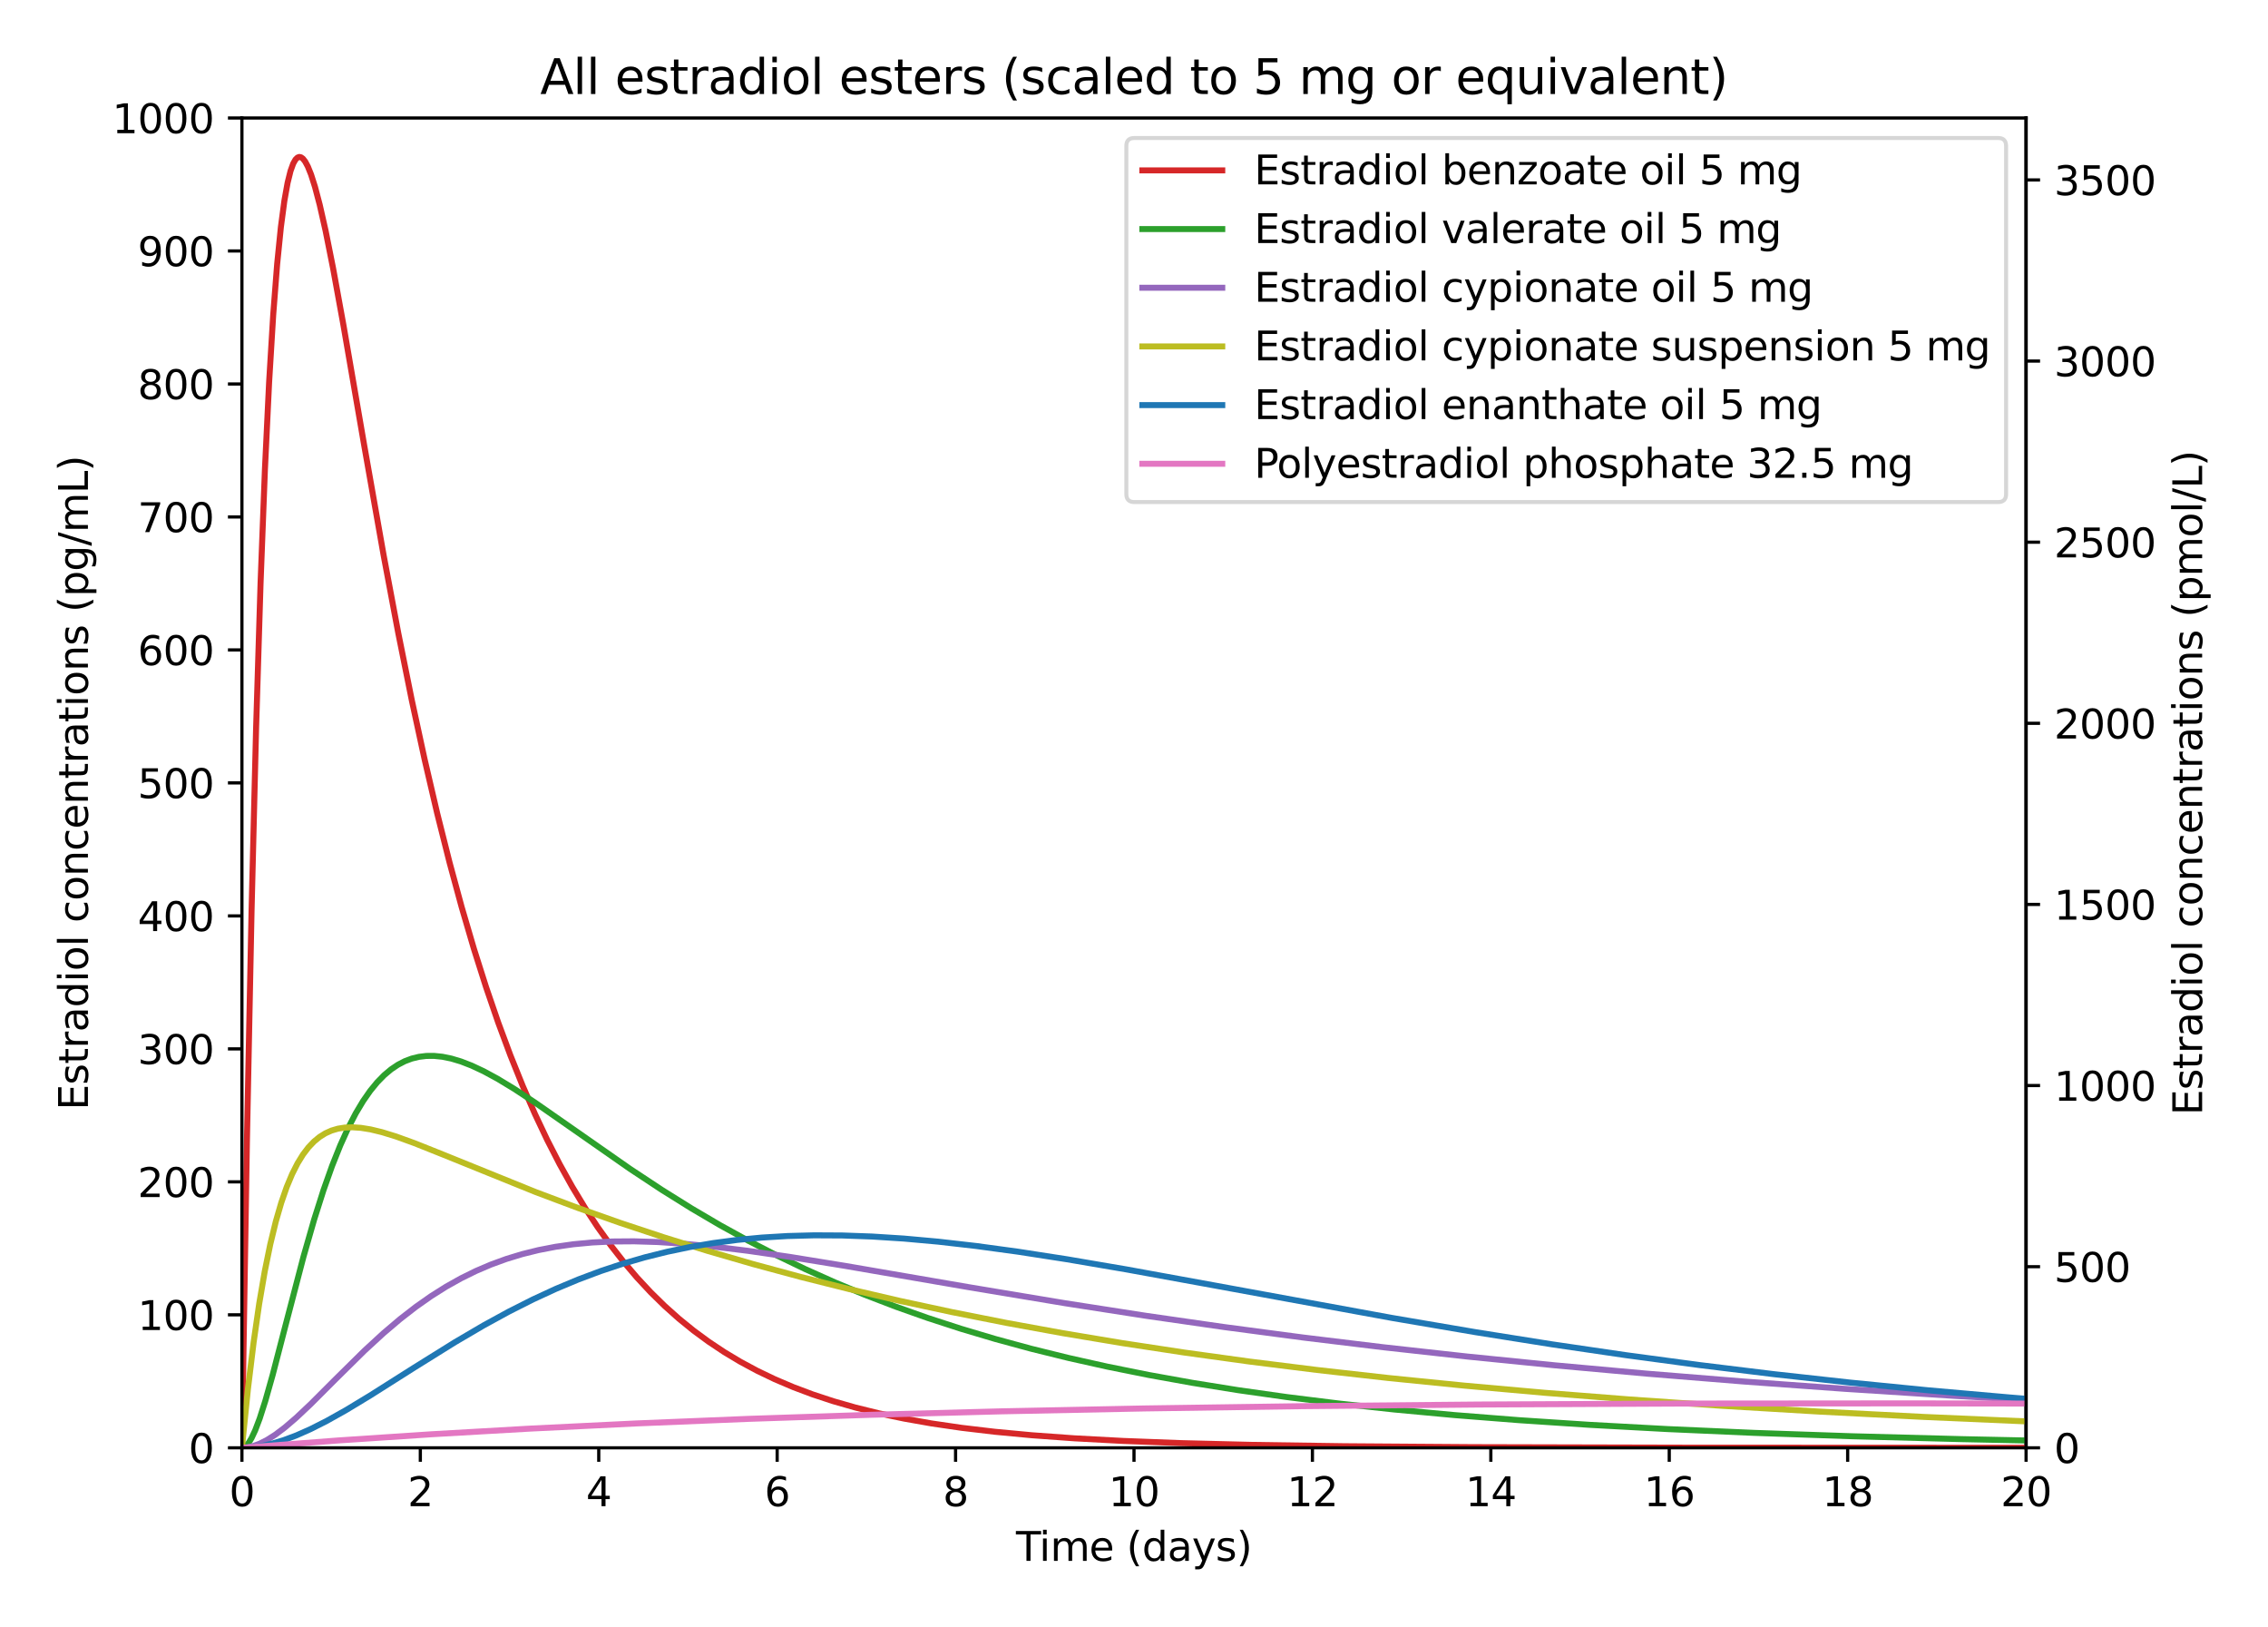 <?xml version="1.0" encoding="utf-8" standalone="no"?>
<!DOCTYPE svg PUBLIC "-//W3C//DTD SVG 1.1//EN"
  "http://www.w3.org/Graphics/SVG/1.1/DTD/svg11.dtd">
<svg height="406.914pt" version="1.1" viewBox="0 0 567.456 406.914" width="567.456pt" xmlns="http://www.w3.org/2000/svg" xmlns:xlink="http://www.w3.org/1999/xlink">
 <defs>
  <style type="text/css">*{stroke-linecap:butt;stroke-linejoin:round;}</style>
 </defs>
 <g id="figure_1">
  <g id="patch_1">
   <path d="M 0 406.914 
L 567.456 406.914 
L 567.456 0 
L 0 0 
z
" style="fill:#ffffff;"/>
  </g>
  <g id="axes_1">
   <g id="patch_2">
    <path d="M 60.528 362.158 
L 506.928 362.158 
L 506.928 29.518 
L 60.528 29.518 
z
" style="fill:#ffffff;"/>
   </g>
   <g id="axes_2">
    <g id="patch_3">
     <path d="M 506.928 362.158 
L 506.928 362.158 
L 506.928 29.518 
L 506.928 29.518 
z
" style="fill:#ffffff;"/>
    </g>
    <g id="matplotlib.axis_1"/>
    <g id="matplotlib.axis_2">
     <g id="ytick_1">
      <g id="line2d_1">
       <defs>
        <path d="M 0 0 
L 3.5 0 
" id="m9d51d75a07" style="stroke:#000000;stroke-width:0.8;"/>
       </defs>
       <g>
        <use style="stroke:#000000;stroke-width:0.8;" x="506.928" xlink:href="#m9d51d75a07" y="362.158"/>
       </g>
      </g>
      <g id="text_1">
       <!-- 0 -->
       <g transform="translate(513.928 365.957)scale(0.1 -0.1)">
        <defs>
         <path d="M 2034 4250 
Q 1547 4250 1301 3770 
Q 1056 3291 1056 2328 
Q 1056 1369 1301 889 
Q 1547 409 2034 409 
Q 2525 409 2770 889 
Q 3016 1369 3016 2328 
Q 3016 3291 2770 3770 
Q 2525 4250 2034 4250 
z
M 2034 4750 
Q 2819 4750 3233 4129 
Q 3647 3509 3647 2328 
Q 3647 1150 3233 529 
Q 2819 -91 2034 -91 
Q 1250 -91 836 529 
Q 422 1150 422 2328 
Q 422 3509 836 4129 
Q 1250 4750 2034 4750 
z
" id="DejaVuSans-30" transform="scale(0.016)"/>
        </defs>
        <use xlink:href="#DejaVuSans-30"/>
       </g>
      </g>
     </g>
     <g id="ytick_2">
      <g id="line2d_2">
       <g>
        <use style="stroke:#000000;stroke-width:0.8;" x="506.928" xlink:href="#m9d51d75a07" y="316.852"/>
       </g>
      </g>
      <g id="text_2">
       <!-- 500 -->
       <g transform="translate(513.928 320.651)scale(0.1 -0.1)">
        <defs>
         <path d="M 691 4666 
L 3169 4666 
L 3169 4134 
L 1269 4134 
L 1269 2991 
Q 1406 3038 1543 3061 
Q 1681 3084 1819 3084 
Q 2600 3084 3056 2656 
Q 3513 2228 3513 1497 
Q 3513 744 3044 326 
Q 2575 -91 1722 -91 
Q 1428 -91 1123 -41 
Q 819 9 494 109 
L 494 744 
Q 775 591 1075 516 
Q 1375 441 1709 441 
Q 2250 441 2565 725 
Q 2881 1009 2881 1497 
Q 2881 1984 2565 2268 
Q 2250 2553 1709 2553 
Q 1456 2553 1204 2497 
Q 953 2441 691 2322 
L 691 4666 
z
" id="DejaVuSans-35" transform="scale(0.016)"/>
        </defs>
        <use xlink:href="#DejaVuSans-35"/>
        <use x="63.623" xlink:href="#DejaVuSans-30"/>
        <use x="127.246" xlink:href="#DejaVuSans-30"/>
       </g>
      </g>
     </g>
     <g id="ytick_3">
      <g id="line2d_3">
       <g>
        <use style="stroke:#000000;stroke-width:0.8;" x="506.928" xlink:href="#m9d51d75a07" y="271.545"/>
       </g>
      </g>
      <g id="text_3">
       <!-- 1000 -->
       <g transform="translate(513.928 275.344)scale(0.1 -0.1)">
        <defs>
         <path d="M 794 531 
L 1825 531 
L 1825 4091 
L 703 3866 
L 703 4441 
L 1819 4666 
L 2450 4666 
L 2450 531 
L 3481 531 
L 3481 0 
L 794 0 
L 794 531 
z
" id="DejaVuSans-31" transform="scale(0.016)"/>
        </defs>
        <use xlink:href="#DejaVuSans-31"/>
        <use x="63.623" xlink:href="#DejaVuSans-30"/>
        <use x="127.246" xlink:href="#DejaVuSans-30"/>
        <use x="190.869" xlink:href="#DejaVuSans-30"/>
       </g>
      </g>
     </g>
     <g id="ytick_4">
      <g id="line2d_4">
       <g>
        <use style="stroke:#000000;stroke-width:0.8;" x="506.928" xlink:href="#m9d51d75a07" y="226.239"/>
       </g>
      </g>
      <g id="text_4">
       <!-- 1500 -->
       <g transform="translate(513.928 230.038)scale(0.1 -0.1)">
        <use xlink:href="#DejaVuSans-31"/>
        <use x="63.623" xlink:href="#DejaVuSans-35"/>
        <use x="127.246" xlink:href="#DejaVuSans-30"/>
        <use x="190.869" xlink:href="#DejaVuSans-30"/>
       </g>
      </g>
     </g>
     <g id="ytick_5">
      <g id="line2d_5">
       <g>
        <use style="stroke:#000000;stroke-width:0.8;" x="506.928" xlink:href="#m9d51d75a07" y="180.932"/>
       </g>
      </g>
      <g id="text_5">
       <!-- 2000 -->
       <g transform="translate(513.928 184.732)scale(0.1 -0.1)">
        <defs>
         <path d="M 1228 531 
L 3431 531 
L 3431 0 
L 469 0 
L 469 531 
Q 828 903 1448 1529 
Q 2069 2156 2228 2338 
Q 2531 2678 2651 2914 
Q 2772 3150 2772 3378 
Q 2772 3750 2511 3984 
Q 2250 4219 1831 4219 
Q 1534 4219 1204 4116 
Q 875 4013 500 3803 
L 500 4441 
Q 881 4594 1212 4672 
Q 1544 4750 1819 4750 
Q 2544 4750 2975 4387 
Q 3406 4025 3406 3419 
Q 3406 3131 3298 2873 
Q 3191 2616 2906 2266 
Q 2828 2175 2409 1742 
Q 1991 1309 1228 531 
z
" id="DejaVuSans-32" transform="scale(0.016)"/>
        </defs>
        <use xlink:href="#DejaVuSans-32"/>
        <use x="63.623" xlink:href="#DejaVuSans-30"/>
        <use x="127.246" xlink:href="#DejaVuSans-30"/>
        <use x="190.869" xlink:href="#DejaVuSans-30"/>
       </g>
      </g>
     </g>
     <g id="ytick_6">
      <g id="line2d_6">
       <g>
        <use style="stroke:#000000;stroke-width:0.8;" x="506.928" xlink:href="#m9d51d75a07" y="135.626"/>
       </g>
      </g>
      <g id="text_6">
       <!-- 2500 -->
       <g transform="translate(513.928 139.425)scale(0.1 -0.1)">
        <use xlink:href="#DejaVuSans-32"/>
        <use x="63.623" xlink:href="#DejaVuSans-35"/>
        <use x="127.246" xlink:href="#DejaVuSans-30"/>
        <use x="190.869" xlink:href="#DejaVuSans-30"/>
       </g>
      </g>
     </g>
     <g id="ytick_7">
      <g id="line2d_7">
       <g>
        <use style="stroke:#000000;stroke-width:0.8;" x="506.928" xlink:href="#m9d51d75a07" y="90.319"/>
       </g>
      </g>
      <g id="text_7">
       <!-- 3000 -->
       <g transform="translate(513.928 94.119)scale(0.1 -0.1)">
        <defs>
         <path d="M 2597 2516 
Q 3050 2419 3304 2112 
Q 3559 1806 3559 1356 
Q 3559 666 3084 287 
Q 2609 -91 1734 -91 
Q 1441 -91 1130 -33 
Q 819 25 488 141 
L 488 750 
Q 750 597 1062 519 
Q 1375 441 1716 441 
Q 2309 441 2620 675 
Q 2931 909 2931 1356 
Q 2931 1769 2642 2001 
Q 2353 2234 1838 2234 
L 1294 2234 
L 1294 2753 
L 1863 2753 
Q 2328 2753 2575 2939 
Q 2822 3125 2822 3475 
Q 2822 3834 2567 4026 
Q 2313 4219 1838 4219 
Q 1578 4219 1281 4162 
Q 984 4106 628 3988 
L 628 4550 
Q 988 4650 1302 4700 
Q 1616 4750 1894 4750 
Q 2613 4750 3031 4423 
Q 3450 4097 3450 3541 
Q 3450 3153 3228 2886 
Q 3006 2619 2597 2516 
z
" id="DejaVuSans-33" transform="scale(0.016)"/>
        </defs>
        <use xlink:href="#DejaVuSans-33"/>
        <use x="63.623" xlink:href="#DejaVuSans-30"/>
        <use x="127.246" xlink:href="#DejaVuSans-30"/>
        <use x="190.869" xlink:href="#DejaVuSans-30"/>
       </g>
      </g>
     </g>
     <g id="ytick_8">
      <g id="line2d_8">
       <g>
        <use style="stroke:#000000;stroke-width:0.8;" x="506.928" xlink:href="#m9d51d75a07" y="45.013"/>
       </g>
      </g>
      <g id="text_8">
       <!-- 3500 -->
       <g transform="translate(513.928 48.812)scale(0.1 -0.1)">
        <use xlink:href="#DejaVuSans-33"/>
        <use x="63.623" xlink:href="#DejaVuSans-35"/>
        <use x="127.246" xlink:href="#DejaVuSans-30"/>
        <use x="190.869" xlink:href="#DejaVuSans-30"/>
       </g>
      </g>
     </g>
     <g id="text_9">
      <!-- Estradiol concentrations (pmol/L) -->
      <g transform="translate(550.977 278.97)rotate(-90)scale(0.1 -0.1)">
       <defs>
        <path d="M 628 4666 
L 3578 4666 
L 3578 4134 
L 1259 4134 
L 1259 2753 
L 3481 2753 
L 3481 2222 
L 1259 2222 
L 1259 531 
L 3634 531 
L 3634 0 
L 628 0 
L 628 4666 
z
" id="DejaVuSans-45" transform="scale(0.016)"/>
        <path d="M 2834 3397 
L 2834 2853 
Q 2591 2978 2328 3040 
Q 2066 3103 1784 3103 
Q 1356 3103 1142 2972 
Q 928 2841 928 2578 
Q 928 2378 1081 2264 
Q 1234 2150 1697 2047 
L 1894 2003 
Q 2506 1872 2764 1633 
Q 3022 1394 3022 966 
Q 3022 478 2636 193 
Q 2250 -91 1575 -91 
Q 1294 -91 989 -36 
Q 684 19 347 128 
L 347 722 
Q 666 556 975 473 
Q 1284 391 1588 391 
Q 1994 391 2212 530 
Q 2431 669 2431 922 
Q 2431 1156 2273 1281 
Q 2116 1406 1581 1522 
L 1381 1569 
Q 847 1681 609 1914 
Q 372 2147 372 2553 
Q 372 3047 722 3315 
Q 1072 3584 1716 3584 
Q 2034 3584 2315 3537 
Q 2597 3491 2834 3397 
z
" id="DejaVuSans-73" transform="scale(0.016)"/>
        <path d="M 1172 4494 
L 1172 3500 
L 2356 3500 
L 2356 3053 
L 1172 3053 
L 1172 1153 
Q 1172 725 1289 603 
Q 1406 481 1766 481 
L 2356 481 
L 2356 0 
L 1766 0 
Q 1100 0 847 248 
Q 594 497 594 1153 
L 594 3053 
L 172 3053 
L 172 3500 
L 594 3500 
L 594 4494 
L 1172 4494 
z
" id="DejaVuSans-74" transform="scale(0.016)"/>
        <path d="M 2631 2963 
Q 2534 3019 2420 3045 
Q 2306 3072 2169 3072 
Q 1681 3072 1420 2755 
Q 1159 2438 1159 1844 
L 1159 0 
L 581 0 
L 581 3500 
L 1159 3500 
L 1159 2956 
Q 1341 3275 1631 3429 
Q 1922 3584 2338 3584 
Q 2397 3584 2469 3576 
Q 2541 3569 2628 3553 
L 2631 2963 
z
" id="DejaVuSans-72" transform="scale(0.016)"/>
        <path d="M 2194 1759 
Q 1497 1759 1228 1600 
Q 959 1441 959 1056 
Q 959 750 1161 570 
Q 1363 391 1709 391 
Q 2188 391 2477 730 
Q 2766 1069 2766 1631 
L 2766 1759 
L 2194 1759 
z
M 3341 1997 
L 3341 0 
L 2766 0 
L 2766 531 
Q 2569 213 2275 61 
Q 1981 -91 1556 -91 
Q 1019 -91 701 211 
Q 384 513 384 1019 
Q 384 1609 779 1909 
Q 1175 2209 1959 2209 
L 2766 2209 
L 2766 2266 
Q 2766 2663 2505 2880 
Q 2244 3097 1772 3097 
Q 1472 3097 1187 3025 
Q 903 2953 641 2809 
L 641 3341 
Q 956 3463 1253 3523 
Q 1550 3584 1831 3584 
Q 2591 3584 2966 3190 
Q 3341 2797 3341 1997 
z
" id="DejaVuSans-61" transform="scale(0.016)"/>
        <path d="M 2906 2969 
L 2906 4863 
L 3481 4863 
L 3481 0 
L 2906 0 
L 2906 525 
Q 2725 213 2448 61 
Q 2172 -91 1784 -91 
Q 1150 -91 751 415 
Q 353 922 353 1747 
Q 353 2572 751 3078 
Q 1150 3584 1784 3584 
Q 2172 3584 2448 3432 
Q 2725 3281 2906 2969 
z
M 947 1747 
Q 947 1113 1208 752 
Q 1469 391 1925 391 
Q 2381 391 2643 752 
Q 2906 1113 2906 1747 
Q 2906 2381 2643 2742 
Q 2381 3103 1925 3103 
Q 1469 3103 1208 2742 
Q 947 2381 947 1747 
z
" id="DejaVuSans-64" transform="scale(0.016)"/>
        <path d="M 603 3500 
L 1178 3500 
L 1178 0 
L 603 0 
L 603 3500 
z
M 603 4863 
L 1178 4863 
L 1178 4134 
L 603 4134 
L 603 4863 
z
" id="DejaVuSans-69" transform="scale(0.016)"/>
        <path d="M 1959 3097 
Q 1497 3097 1228 2736 
Q 959 2375 959 1747 
Q 959 1119 1226 758 
Q 1494 397 1959 397 
Q 2419 397 2687 759 
Q 2956 1122 2956 1747 
Q 2956 2369 2687 2733 
Q 2419 3097 1959 3097 
z
M 1959 3584 
Q 2709 3584 3137 3096 
Q 3566 2609 3566 1747 
Q 3566 888 3137 398 
Q 2709 -91 1959 -91 
Q 1206 -91 779 398 
Q 353 888 353 1747 
Q 353 2609 779 3096 
Q 1206 3584 1959 3584 
z
" id="DejaVuSans-6f" transform="scale(0.016)"/>
        <path d="M 603 4863 
L 1178 4863 
L 1178 0 
L 603 0 
L 603 4863 
z
" id="DejaVuSans-6c" transform="scale(0.016)"/>
        <path id="DejaVuSans-20" transform="scale(0.016)"/>
        <path d="M 3122 3366 
L 3122 2828 
Q 2878 2963 2633 3030 
Q 2388 3097 2138 3097 
Q 1578 3097 1268 2742 
Q 959 2388 959 1747 
Q 959 1106 1268 751 
Q 1578 397 2138 397 
Q 2388 397 2633 464 
Q 2878 531 3122 666 
L 3122 134 
Q 2881 22 2623 -34 
Q 2366 -91 2075 -91 
Q 1284 -91 818 406 
Q 353 903 353 1747 
Q 353 2603 823 3093 
Q 1294 3584 2113 3584 
Q 2378 3584 2631 3529 
Q 2884 3475 3122 3366 
z
" id="DejaVuSans-63" transform="scale(0.016)"/>
        <path d="M 3513 2113 
L 3513 0 
L 2938 0 
L 2938 2094 
Q 2938 2591 2744 2837 
Q 2550 3084 2163 3084 
Q 1697 3084 1428 2787 
Q 1159 2491 1159 1978 
L 1159 0 
L 581 0 
L 581 3500 
L 1159 3500 
L 1159 2956 
Q 1366 3272 1645 3428 
Q 1925 3584 2291 3584 
Q 2894 3584 3203 3211 
Q 3513 2838 3513 2113 
z
" id="DejaVuSans-6e" transform="scale(0.016)"/>
        <path d="M 3597 1894 
L 3597 1613 
L 953 1613 
Q 991 1019 1311 708 
Q 1631 397 2203 397 
Q 2534 397 2845 478 
Q 3156 559 3463 722 
L 3463 178 
Q 3153 47 2828 -22 
Q 2503 -91 2169 -91 
Q 1331 -91 842 396 
Q 353 884 353 1716 
Q 353 2575 817 3079 
Q 1281 3584 2069 3584 
Q 2775 3584 3186 3129 
Q 3597 2675 3597 1894 
z
M 3022 2063 
Q 3016 2534 2758 2815 
Q 2500 3097 2075 3097 
Q 1594 3097 1305 2825 
Q 1016 2553 972 2059 
L 3022 2063 
z
" id="DejaVuSans-65" transform="scale(0.016)"/>
        <path d="M 1984 4856 
Q 1566 4138 1362 3434 
Q 1159 2731 1159 2009 
Q 1159 1288 1364 580 
Q 1569 -128 1984 -844 
L 1484 -844 
Q 1016 -109 783 600 
Q 550 1309 550 2009 
Q 550 2706 781 3412 
Q 1013 4119 1484 4856 
L 1984 4856 
z
" id="DejaVuSans-28" transform="scale(0.016)"/>
        <path d="M 1159 525 
L 1159 -1331 
L 581 -1331 
L 581 3500 
L 1159 3500 
L 1159 2969 
Q 1341 3281 1617 3432 
Q 1894 3584 2278 3584 
Q 2916 3584 3314 3078 
Q 3713 2572 3713 1747 
Q 3713 922 3314 415 
Q 2916 -91 2278 -91 
Q 1894 -91 1617 61 
Q 1341 213 1159 525 
z
M 3116 1747 
Q 3116 2381 2855 2742 
Q 2594 3103 2138 3103 
Q 1681 3103 1420 2742 
Q 1159 2381 1159 1747 
Q 1159 1113 1420 752 
Q 1681 391 2138 391 
Q 2594 391 2855 752 
Q 3116 1113 3116 1747 
z
" id="DejaVuSans-70" transform="scale(0.016)"/>
        <path d="M 3328 2828 
Q 3544 3216 3844 3400 
Q 4144 3584 4550 3584 
Q 5097 3584 5394 3201 
Q 5691 2819 5691 2113 
L 5691 0 
L 5113 0 
L 5113 2094 
Q 5113 2597 4934 2840 
Q 4756 3084 4391 3084 
Q 3944 3084 3684 2787 
Q 3425 2491 3425 1978 
L 3425 0 
L 2847 0 
L 2847 2094 
Q 2847 2600 2669 2842 
Q 2491 3084 2119 3084 
Q 1678 3084 1418 2786 
Q 1159 2488 1159 1978 
L 1159 0 
L 581 0 
L 581 3500 
L 1159 3500 
L 1159 2956 
Q 1356 3278 1631 3431 
Q 1906 3584 2284 3584 
Q 2666 3584 2933 3390 
Q 3200 3197 3328 2828 
z
" id="DejaVuSans-6d" transform="scale(0.016)"/>
        <path d="M 1625 4666 
L 2156 4666 
L 531 -594 
L 0 -594 
L 1625 4666 
z
" id="DejaVuSans-2f" transform="scale(0.016)"/>
        <path d="M 628 4666 
L 1259 4666 
L 1259 531 
L 3531 531 
L 3531 0 
L 628 0 
L 628 4666 
z
" id="DejaVuSans-4c" transform="scale(0.016)"/>
        <path d="M 513 4856 
L 1013 4856 
Q 1481 4119 1714 3412 
Q 1947 2706 1947 2009 
Q 1947 1309 1714 600 
Q 1481 -109 1013 -844 
L 513 -844 
Q 928 -128 1133 580 
Q 1338 1288 1338 2009 
Q 1338 2731 1133 3434 
Q 928 4138 513 4856 
z
" id="DejaVuSans-29" transform="scale(0.016)"/>
       </defs>
       <use xlink:href="#DejaVuSans-45"/>
       <use x="63.184" xlink:href="#DejaVuSans-73"/>
       <use x="115.283" xlink:href="#DejaVuSans-74"/>
       <use x="154.492" xlink:href="#DejaVuSans-72"/>
       <use x="195.605" xlink:href="#DejaVuSans-61"/>
       <use x="256.885" xlink:href="#DejaVuSans-64"/>
       <use x="320.361" xlink:href="#DejaVuSans-69"/>
       <use x="348.145" xlink:href="#DejaVuSans-6f"/>
       <use x="409.326" xlink:href="#DejaVuSans-6c"/>
       <use x="437.109" xlink:href="#DejaVuSans-20"/>
       <use x="468.896" xlink:href="#DejaVuSans-63"/>
       <use x="523.877" xlink:href="#DejaVuSans-6f"/>
       <use x="585.059" xlink:href="#DejaVuSans-6e"/>
       <use x="648.438" xlink:href="#DejaVuSans-63"/>
       <use x="703.418" xlink:href="#DejaVuSans-65"/>
       <use x="764.941" xlink:href="#DejaVuSans-6e"/>
       <use x="828.32" xlink:href="#DejaVuSans-74"/>
       <use x="867.529" xlink:href="#DejaVuSans-72"/>
       <use x="908.643" xlink:href="#DejaVuSans-61"/>
       <use x="969.922" xlink:href="#DejaVuSans-74"/>
       <use x="1009.131" xlink:href="#DejaVuSans-69"/>
       <use x="1036.914" xlink:href="#DejaVuSans-6f"/>
       <use x="1098.096" xlink:href="#DejaVuSans-6e"/>
       <use x="1161.475" xlink:href="#DejaVuSans-73"/>
       <use x="1213.574" xlink:href="#DejaVuSans-20"/>
       <use x="1245.361" xlink:href="#DejaVuSans-28"/>
       <use x="1284.375" xlink:href="#DejaVuSans-70"/>
       <use x="1347.852" xlink:href="#DejaVuSans-6d"/>
       <use x="1445.264" xlink:href="#DejaVuSans-6f"/>
       <use x="1506.445" xlink:href="#DejaVuSans-6c"/>
       <use x="1534.229" xlink:href="#DejaVuSans-2f"/>
       <use x="1567.92" xlink:href="#DejaVuSans-4c"/>
       <use x="1623.633" xlink:href="#DejaVuSans-29"/>
      </g>
     </g>
    </g>
    <g id="patch_4">
     <path d="M 506.928 362.158 
L 506.928 29.518 
" style="fill:none;stroke:#000000;stroke-linecap:square;stroke-linejoin:miter;stroke-width:0.8;"/>
    </g>
   </g>
   <g id="matplotlib.axis_3">
    <g id="xtick_1">
     <g id="line2d_9">
      <defs>
       <path d="M 0 0 
L 0 3.5 
" id="m8144b42067" style="stroke:#000000;stroke-width:0.8;"/>
      </defs>
      <g>
       <use style="stroke:#000000;stroke-width:0.8;" x="60.528" xlink:href="#m8144b42067" y="362.158"/>
      </g>
     </g>
     <g id="text_10">
      <!-- 0 -->
      <g transform="translate(57.347 376.757)scale(0.1 -0.1)">
       <use xlink:href="#DejaVuSans-30"/>
      </g>
     </g>
    </g>
    <g id="xtick_2">
     <g id="line2d_10">
      <g>
       <use style="stroke:#000000;stroke-width:0.8;" x="105.168" xlink:href="#m8144b42067" y="362.158"/>
      </g>
     </g>
     <g id="text_11">
      <!-- 2 -->
      <g transform="translate(101.987 376.757)scale(0.1 -0.1)">
       <use xlink:href="#DejaVuSans-32"/>
      </g>
     </g>
    </g>
    <g id="xtick_3">
     <g id="line2d_11">
      <g>
       <use style="stroke:#000000;stroke-width:0.8;" x="149.808" xlink:href="#m8144b42067" y="362.158"/>
      </g>
     </g>
     <g id="text_12">
      <!-- 4 -->
      <g transform="translate(146.627 376.757)scale(0.1 -0.1)">
       <defs>
        <path d="M 2419 4116 
L 825 1625 
L 2419 1625 
L 2419 4116 
z
M 2253 4666 
L 3047 4666 
L 3047 1625 
L 3713 1625 
L 3713 1100 
L 3047 1100 
L 3047 0 
L 2419 0 
L 2419 1100 
L 313 1100 
L 313 1709 
L 2253 4666 
z
" id="DejaVuSans-34" transform="scale(0.016)"/>
       </defs>
       <use xlink:href="#DejaVuSans-34"/>
      </g>
     </g>
    </g>
    <g id="xtick_4">
     <g id="line2d_12">
      <g>
       <use style="stroke:#000000;stroke-width:0.8;" x="194.448" xlink:href="#m8144b42067" y="362.158"/>
      </g>
     </g>
     <g id="text_13">
      <!-- 6 -->
      <g transform="translate(191.267 376.757)scale(0.1 -0.1)">
       <defs>
        <path d="M 2113 2584 
Q 1688 2584 1439 2293 
Q 1191 2003 1191 1497 
Q 1191 994 1439 701 
Q 1688 409 2113 409 
Q 2538 409 2786 701 
Q 3034 994 3034 1497 
Q 3034 2003 2786 2293 
Q 2538 2584 2113 2584 
z
M 3366 4563 
L 3366 3988 
Q 3128 4100 2886 4159 
Q 2644 4219 2406 4219 
Q 1781 4219 1451 3797 
Q 1122 3375 1075 2522 
Q 1259 2794 1537 2939 
Q 1816 3084 2150 3084 
Q 2853 3084 3261 2657 
Q 3669 2231 3669 1497 
Q 3669 778 3244 343 
Q 2819 -91 2113 -91 
Q 1303 -91 875 529 
Q 447 1150 447 2328 
Q 447 3434 972 4092 
Q 1497 4750 2381 4750 
Q 2619 4750 2861 4703 
Q 3103 4656 3366 4563 
z
" id="DejaVuSans-36" transform="scale(0.016)"/>
       </defs>
       <use xlink:href="#DejaVuSans-36"/>
      </g>
     </g>
    </g>
    <g id="xtick_5">
     <g id="line2d_13">
      <g>
       <use style="stroke:#000000;stroke-width:0.8;" x="239.088" xlink:href="#m8144b42067" y="362.158"/>
      </g>
     </g>
     <g id="text_14">
      <!-- 8 -->
      <g transform="translate(235.907 376.757)scale(0.1 -0.1)">
       <defs>
        <path d="M 2034 2216 
Q 1584 2216 1326 1975 
Q 1069 1734 1069 1313 
Q 1069 891 1326 650 
Q 1584 409 2034 409 
Q 2484 409 2743 651 
Q 3003 894 3003 1313 
Q 3003 1734 2745 1975 
Q 2488 2216 2034 2216 
z
M 1403 2484 
Q 997 2584 770 2862 
Q 544 3141 544 3541 
Q 544 4100 942 4425 
Q 1341 4750 2034 4750 
Q 2731 4750 3128 4425 
Q 3525 4100 3525 3541 
Q 3525 3141 3298 2862 
Q 3072 2584 2669 2484 
Q 3125 2378 3379 2068 
Q 3634 1759 3634 1313 
Q 3634 634 3220 271 
Q 2806 -91 2034 -91 
Q 1263 -91 848 271 
Q 434 634 434 1313 
Q 434 1759 690 2068 
Q 947 2378 1403 2484 
z
M 1172 3481 
Q 1172 3119 1398 2916 
Q 1625 2713 2034 2713 
Q 2441 2713 2670 2916 
Q 2900 3119 2900 3481 
Q 2900 3844 2670 4047 
Q 2441 4250 2034 4250 
Q 1625 4250 1398 4047 
Q 1172 3844 1172 3481 
z
" id="DejaVuSans-38" transform="scale(0.016)"/>
       </defs>
       <use xlink:href="#DejaVuSans-38"/>
      </g>
     </g>
    </g>
    <g id="xtick_6">
     <g id="line2d_14">
      <g>
       <use style="stroke:#000000;stroke-width:0.8;" x="283.728" xlink:href="#m8144b42067" y="362.158"/>
      </g>
     </g>
     <g id="text_15">
      <!-- 10 -->
      <g transform="translate(277.366 376.757)scale(0.1 -0.1)">
       <use xlink:href="#DejaVuSans-31"/>
       <use x="63.623" xlink:href="#DejaVuSans-30"/>
      </g>
     </g>
    </g>
    <g id="xtick_7">
     <g id="line2d_15">
      <g>
       <use style="stroke:#000000;stroke-width:0.8;" x="328.368" xlink:href="#m8144b42067" y="362.158"/>
      </g>
     </g>
     <g id="text_16">
      <!-- 12 -->
      <g transform="translate(322.006 376.757)scale(0.1 -0.1)">
       <use xlink:href="#DejaVuSans-31"/>
       <use x="63.623" xlink:href="#DejaVuSans-32"/>
      </g>
     </g>
    </g>
    <g id="xtick_8">
     <g id="line2d_16">
      <g>
       <use style="stroke:#000000;stroke-width:0.8;" x="373.008" xlink:href="#m8144b42067" y="362.158"/>
      </g>
     </g>
     <g id="text_17">
      <!-- 14 -->
      <g transform="translate(366.646 376.757)scale(0.1 -0.1)">
       <use xlink:href="#DejaVuSans-31"/>
       <use x="63.623" xlink:href="#DejaVuSans-34"/>
      </g>
     </g>
    </g>
    <g id="xtick_9">
     <g id="line2d_17">
      <g>
       <use style="stroke:#000000;stroke-width:0.8;" x="417.648" xlink:href="#m8144b42067" y="362.158"/>
      </g>
     </g>
     <g id="text_18">
      <!-- 16 -->
      <g transform="translate(411.286 376.757)scale(0.1 -0.1)">
       <use xlink:href="#DejaVuSans-31"/>
       <use x="63.623" xlink:href="#DejaVuSans-36"/>
      </g>
     </g>
    </g>
    <g id="xtick_10">
     <g id="line2d_18">
      <g>
       <use style="stroke:#000000;stroke-width:0.8;" x="462.288" xlink:href="#m8144b42067" y="362.158"/>
      </g>
     </g>
     <g id="text_19">
      <!-- 18 -->
      <g transform="translate(455.926 376.757)scale(0.1 -0.1)">
       <use xlink:href="#DejaVuSans-31"/>
       <use x="63.623" xlink:href="#DejaVuSans-38"/>
      </g>
     </g>
    </g>
    <g id="xtick_11">
     <g id="line2d_19">
      <g>
       <use style="stroke:#000000;stroke-width:0.8;" x="506.928" xlink:href="#m8144b42067" y="362.158"/>
      </g>
     </g>
     <g id="text_20">
      <!-- 20 -->
      <g transform="translate(500.566 376.757)scale(0.1 -0.1)">
       <use xlink:href="#DejaVuSans-32"/>
       <use x="63.623" xlink:href="#DejaVuSans-30"/>
      </g>
     </g>
    </g>
    <g id="text_21">
     <!-- Time (days) -->
     <g transform="translate(254.202 390.435)scale(0.1 -0.1)">
      <defs>
       <path d="M -19 4666 
L 3928 4666 
L 3928 4134 
L 2272 4134 
L 2272 0 
L 1638 0 
L 1638 4134 
L -19 4134 
L -19 4666 
z
" id="DejaVuSans-54" transform="scale(0.016)"/>
       <path d="M 2059 -325 
Q 1816 -950 1584 -1140 
Q 1353 -1331 966 -1331 
L 506 -1331 
L 506 -850 
L 844 -850 
Q 1081 -850 1212 -737 
Q 1344 -625 1503 -206 
L 1606 56 
L 191 3500 
L 800 3500 
L 1894 763 
L 2988 3500 
L 3597 3500 
L 2059 -325 
z
" id="DejaVuSans-79" transform="scale(0.016)"/>
      </defs>
      <use xlink:href="#DejaVuSans-54"/>
      <use x="57.959" xlink:href="#DejaVuSans-69"/>
      <use x="85.742" xlink:href="#DejaVuSans-6d"/>
      <use x="183.154" xlink:href="#DejaVuSans-65"/>
      <use x="244.678" xlink:href="#DejaVuSans-20"/>
      <use x="276.465" xlink:href="#DejaVuSans-28"/>
      <use x="315.479" xlink:href="#DejaVuSans-64"/>
      <use x="378.955" xlink:href="#DejaVuSans-61"/>
      <use x="440.234" xlink:href="#DejaVuSans-79"/>
      <use x="499.414" xlink:href="#DejaVuSans-73"/>
      <use x="551.514" xlink:href="#DejaVuSans-29"/>
     </g>
    </g>
   </g>
   <g id="matplotlib.axis_4">
    <g id="ytick_9">
     <g id="line2d_20">
      <defs>
       <path d="M 0 0 
L -3.5 0 
" id="m6b1c84f46b" style="stroke:#000000;stroke-width:0.8;"/>
      </defs>
      <g>
       <use style="stroke:#000000;stroke-width:0.8;" x="60.528" xlink:href="#m6b1c84f46b" y="362.158"/>
      </g>
     </g>
     <g id="text_22">
      <!-- 0 -->
      <g transform="translate(47.166 365.957)scale(0.1 -0.1)">
       <use xlink:href="#DejaVuSans-30"/>
      </g>
     </g>
    </g>
    <g id="ytick_10">
     <g id="line2d_21">
      <g>
       <use style="stroke:#000000;stroke-width:0.8;" x="60.528" xlink:href="#m6b1c84f46b" y="328.894"/>
      </g>
     </g>
     <g id="text_23">
      <!-- 100 -->
      <g transform="translate(34.441 332.693)scale(0.1 -0.1)">
       <use xlink:href="#DejaVuSans-31"/>
       <use x="63.623" xlink:href="#DejaVuSans-30"/>
       <use x="127.246" xlink:href="#DejaVuSans-30"/>
      </g>
     </g>
    </g>
    <g id="ytick_11">
     <g id="line2d_22">
      <g>
       <use style="stroke:#000000;stroke-width:0.8;" x="60.528" xlink:href="#m6b1c84f46b" y="295.63"/>
      </g>
     </g>
     <g id="text_24">
      <!-- 200 -->
      <g transform="translate(34.441 299.429)scale(0.1 -0.1)">
       <use xlink:href="#DejaVuSans-32"/>
       <use x="63.623" xlink:href="#DejaVuSans-30"/>
       <use x="127.246" xlink:href="#DejaVuSans-30"/>
      </g>
     </g>
    </g>
    <g id="ytick_12">
     <g id="line2d_23">
      <g>
       <use style="stroke:#000000;stroke-width:0.8;" x="60.528" xlink:href="#m6b1c84f46b" y="262.366"/>
      </g>
     </g>
     <g id="text_25">
      <!-- 300 -->
      <g transform="translate(34.441 266.165)scale(0.1 -0.1)">
       <use xlink:href="#DejaVuSans-33"/>
       <use x="63.623" xlink:href="#DejaVuSans-30"/>
       <use x="127.246" xlink:href="#DejaVuSans-30"/>
      </g>
     </g>
    </g>
    <g id="ytick_13">
     <g id="line2d_24">
      <g>
       <use style="stroke:#000000;stroke-width:0.8;" x="60.528" xlink:href="#m6b1c84f46b" y="229.102"/>
      </g>
     </g>
     <g id="text_26">
      <!-- 400 -->
      <g transform="translate(34.441 232.901)scale(0.1 -0.1)">
       <use xlink:href="#DejaVuSans-34"/>
       <use x="63.623" xlink:href="#DejaVuSans-30"/>
       <use x="127.246" xlink:href="#DejaVuSans-30"/>
      </g>
     </g>
    </g>
    <g id="ytick_14">
     <g id="line2d_25">
      <g>
       <use style="stroke:#000000;stroke-width:0.8;" x="60.528" xlink:href="#m6b1c84f46b" y="195.838"/>
      </g>
     </g>
     <g id="text_27">
      <!-- 500 -->
      <g transform="translate(34.441 199.637)scale(0.1 -0.1)">
       <use xlink:href="#DejaVuSans-35"/>
       <use x="63.623" xlink:href="#DejaVuSans-30"/>
       <use x="127.246" xlink:href="#DejaVuSans-30"/>
      </g>
     </g>
    </g>
    <g id="ytick_15">
     <g id="line2d_26">
      <g>
       <use style="stroke:#000000;stroke-width:0.8;" x="60.528" xlink:href="#m6b1c84f46b" y="162.574"/>
      </g>
     </g>
     <g id="text_28">
      <!-- 600 -->
      <g transform="translate(34.441 166.373)scale(0.1 -0.1)">
       <use xlink:href="#DejaVuSans-36"/>
       <use x="63.623" xlink:href="#DejaVuSans-30"/>
       <use x="127.246" xlink:href="#DejaVuSans-30"/>
      </g>
     </g>
    </g>
    <g id="ytick_16">
     <g id="line2d_27">
      <g>
       <use style="stroke:#000000;stroke-width:0.8;" x="60.528" xlink:href="#m6b1c84f46b" y="129.31"/>
      </g>
     </g>
     <g id="text_29">
      <!-- 700 -->
      <g transform="translate(34.441 133.109)scale(0.1 -0.1)">
       <defs>
        <path d="M 525 4666 
L 3525 4666 
L 3525 4397 
L 1831 0 
L 1172 0 
L 2766 4134 
L 525 4134 
L 525 4666 
z
" id="DejaVuSans-37" transform="scale(0.016)"/>
       </defs>
       <use xlink:href="#DejaVuSans-37"/>
       <use x="63.623" xlink:href="#DejaVuSans-30"/>
       <use x="127.246" xlink:href="#DejaVuSans-30"/>
      </g>
     </g>
    </g>
    <g id="ytick_17">
     <g id="line2d_28">
      <g>
       <use style="stroke:#000000;stroke-width:0.8;" x="60.528" xlink:href="#m6b1c84f46b" y="96.046"/>
      </g>
     </g>
     <g id="text_30">
      <!-- 800 -->
      <g transform="translate(34.441 99.845)scale(0.1 -0.1)">
       <use xlink:href="#DejaVuSans-38"/>
       <use x="63.623" xlink:href="#DejaVuSans-30"/>
       <use x="127.246" xlink:href="#DejaVuSans-30"/>
      </g>
     </g>
    </g>
    <g id="ytick_18">
     <g id="line2d_29">
      <g>
       <use style="stroke:#000000;stroke-width:0.8;" x="60.528" xlink:href="#m6b1c84f46b" y="62.782"/>
      </g>
     </g>
     <g id="text_31">
      <!-- 900 -->
      <g transform="translate(34.441 66.581)scale(0.1 -0.1)">
       <defs>
        <path d="M 703 97 
L 703 672 
Q 941 559 1184 500 
Q 1428 441 1663 441 
Q 2288 441 2617 861 
Q 2947 1281 2994 2138 
Q 2813 1869 2534 1725 
Q 2256 1581 1919 1581 
Q 1219 1581 811 2004 
Q 403 2428 403 3163 
Q 403 3881 828 4315 
Q 1253 4750 1959 4750 
Q 2769 4750 3195 4129 
Q 3622 3509 3622 2328 
Q 3622 1225 3098 567 
Q 2575 -91 1691 -91 
Q 1453 -91 1209 -44 
Q 966 3 703 97 
z
M 1959 2075 
Q 2384 2075 2632 2365 
Q 2881 2656 2881 3163 
Q 2881 3666 2632 3958 
Q 2384 4250 1959 4250 
Q 1534 4250 1286 3958 
Q 1038 3666 1038 3163 
Q 1038 2656 1286 2365 
Q 1534 2075 1959 2075 
z
" id="DejaVuSans-39" transform="scale(0.016)"/>
       </defs>
       <use xlink:href="#DejaVuSans-39"/>
       <use x="63.623" xlink:href="#DejaVuSans-30"/>
       <use x="127.246" xlink:href="#DejaVuSans-30"/>
      </g>
     </g>
    </g>
    <g id="ytick_19">
     <g id="line2d_30">
      <g>
       <use style="stroke:#000000;stroke-width:0.8;" x="60.528" xlink:href="#m6b1c84f46b" y="29.518"/>
      </g>
     </g>
     <g id="text_32">
      <!-- 1000 -->
      <g transform="translate(28.078 33.317)scale(0.1 -0.1)">
       <use xlink:href="#DejaVuSans-31"/>
       <use x="63.623" xlink:href="#DejaVuSans-30"/>
       <use x="127.246" xlink:href="#DejaVuSans-30"/>
       <use x="190.869" xlink:href="#DejaVuSans-30"/>
      </g>
     </g>
    </g>
    <g id="text_33">
     <!-- Estradiol concentrations (pg/mL) -->
     <g transform="translate(21.998 277.696)rotate(-90)scale(0.1 -0.1)">
      <defs>
       <path d="M 2906 1791 
Q 2906 2416 2648 2759 
Q 2391 3103 1925 3103 
Q 1463 3103 1205 2759 
Q 947 2416 947 1791 
Q 947 1169 1205 825 
Q 1463 481 1925 481 
Q 2391 481 2648 825 
Q 2906 1169 2906 1791 
z
M 3481 434 
Q 3481 -459 3084 -895 
Q 2688 -1331 1869 -1331 
Q 1566 -1331 1297 -1286 
Q 1028 -1241 775 -1147 
L 775 -588 
Q 1028 -725 1275 -790 
Q 1522 -856 1778 -856 
Q 2344 -856 2625 -561 
Q 2906 -266 2906 331 
L 2906 616 
Q 2728 306 2450 153 
Q 2172 0 1784 0 
Q 1141 0 747 490 
Q 353 981 353 1791 
Q 353 2603 747 3093 
Q 1141 3584 1784 3584 
Q 2172 3584 2450 3431 
Q 2728 3278 2906 2969 
L 2906 3500 
L 3481 3500 
L 3481 434 
z
" id="DejaVuSans-67" transform="scale(0.016)"/>
      </defs>
      <use xlink:href="#DejaVuSans-45"/>
      <use x="63.184" xlink:href="#DejaVuSans-73"/>
      <use x="115.283" xlink:href="#DejaVuSans-74"/>
      <use x="154.492" xlink:href="#DejaVuSans-72"/>
      <use x="195.605" xlink:href="#DejaVuSans-61"/>
      <use x="256.885" xlink:href="#DejaVuSans-64"/>
      <use x="320.361" xlink:href="#DejaVuSans-69"/>
      <use x="348.145" xlink:href="#DejaVuSans-6f"/>
      <use x="409.326" xlink:href="#DejaVuSans-6c"/>
      <use x="437.109" xlink:href="#DejaVuSans-20"/>
      <use x="468.896" xlink:href="#DejaVuSans-63"/>
      <use x="523.877" xlink:href="#DejaVuSans-6f"/>
      <use x="585.059" xlink:href="#DejaVuSans-6e"/>
      <use x="648.438" xlink:href="#DejaVuSans-63"/>
      <use x="703.418" xlink:href="#DejaVuSans-65"/>
      <use x="764.941" xlink:href="#DejaVuSans-6e"/>
      <use x="828.32" xlink:href="#DejaVuSans-74"/>
      <use x="867.529" xlink:href="#DejaVuSans-72"/>
      <use x="908.643" xlink:href="#DejaVuSans-61"/>
      <use x="969.922" xlink:href="#DejaVuSans-74"/>
      <use x="1009.131" xlink:href="#DejaVuSans-69"/>
      <use x="1036.914" xlink:href="#DejaVuSans-6f"/>
      <use x="1098.096" xlink:href="#DejaVuSans-6e"/>
      <use x="1161.475" xlink:href="#DejaVuSans-73"/>
      <use x="1213.574" xlink:href="#DejaVuSans-20"/>
      <use x="1245.361" xlink:href="#DejaVuSans-28"/>
      <use x="1284.375" xlink:href="#DejaVuSans-70"/>
      <use x="1347.852" xlink:href="#DejaVuSans-67"/>
      <use x="1411.328" xlink:href="#DejaVuSans-2f"/>
      <use x="1445.02" xlink:href="#DejaVuSans-6d"/>
      <use x="1542.432" xlink:href="#DejaVuSans-4c"/>
      <use x="1598.145" xlink:href="#DejaVuSans-29"/>
     </g>
    </g>
   </g>
   <g id="line2d_31">
    <path clip-path="url(#pa39b786705)" d="M 60.528 362.158 
L 61.778 285.5 
L 62.939 227.923 
L 64.077 182.129 
L 65.193 145.883 
L 66.287 117.378 
L 67.336 95.569 
L 68.363 78.684 
L 69.345 66.06 
L 70.282 56.768 
L 71.153 50.224 
L 71.956 45.734 
L 72.693 42.766 
L 73.362 40.915 
L 73.943 39.894 
L 74.456 39.4 
L 74.902 39.258 
L 75.326 39.352 
L 75.795 39.696 
L 76.353 40.407 
L 77.023 41.653 
L 77.826 43.649 
L 78.808 46.728 
L 79.991 51.212 
L 81.465 57.73 
L 83.339 67.112 
L 85.906 81.195 
L 91.174 111.684 
L 95.995 138.953 
L 99.656 158.399 
L 103.026 175.121 
L 106.24 189.962 
L 109.387 203.455 
L 112.467 215.698 
L 115.525 226.958 
L 118.583 237.377 
L 121.619 246.941 
L 124.654 255.783 
L 127.712 264.01 
L 130.77 271.605 
L 133.85 278.665 
L 136.93 285.175 
L 140.033 291.221 
L 143.18 296.87 
L 146.349 302.105 
L 149.541 306.953 
L 152.778 311.47 
L 156.059 315.671 
L 159.407 319.6 
L 162.822 323.266 
L 166.304 326.679 
L 169.875 329.868 
L 173.536 332.84 
L 177.308 335.616 
L 181.214 338.214 
L 185.254 340.635 
L 189.472 342.901 
L 193.869 345.01 
L 198.49 346.977 
L 203.355 348.806 
L 208.511 350.503 
L 214.002 352.075 
L 219.872 353.521 
L 226.211 354.851 
L 233.086 356.063 
L 240.608 357.16 
L 248.933 358.145 
L 258.241 359.019 
L 268.821 359.783 
L 281.052 360.438 
L 295.56 360.985 
L 313.35 361.424 
L 336.317 361.758 
L 368.548 361.987 
L 421.781 362.116 
L 506.933 362.154 
L 506.933 362.154 
" style="fill:none;stroke:#d62728;stroke-linecap:square;stroke-width:1.5;"/>
   </g>
   <g id="line2d_32">
    <path clip-path="url(#pa39b786705)" d="M 60.528 362.158 
L 61.019 362.045 
L 61.555 361.68 
L 62.18 360.966 
L 62.939 359.729 
L 63.854 357.776 
L 64.97 354.833 
L 66.376 350.449 
L 68.229 343.889 
L 71.286 332.115 
L 75.929 314.367 
L 78.585 305.112 
L 80.929 297.728 
L 83.094 291.622 
L 85.147 286.481 
L 87.112 282.149 
L 89.009 278.492 
L 90.839 275.432 
L 92.625 272.865 
L 94.388 270.713 
L 96.129 268.934 
L 97.848 267.492 
L 99.566 266.337 
L 101.285 265.448 
L 103.026 264.794 
L 104.811 264.358 
L 106.664 264.134 
L 108.606 264.122 
L 110.682 264.334 
L 112.914 264.791 
L 115.347 265.52 
L 118.025 266.559 
L 121.038 267.973 
L 124.498 269.848 
L 128.627 272.35 
L 133.85 275.79 
L 141.729 281.277 
L 157.644 292.387 
L 165.634 297.661 
L 173 302.259 
L 180.142 306.456 
L 187.218 310.356 
L 194.316 314.015 
L 201.525 317.48 
L 208.868 320.763 
L 216.39 323.882 
L 224.136 326.852 
L 232.126 329.678 
L 240.407 332.369 
L 249.023 334.934 
L 257.995 337.372 
L 267.348 339.681 
L 277.146 341.87 
L 287.458 343.944 
L 298.328 345.901 
L 309.823 347.743 
L 322.01 349.468 
L 335 351.08 
L 348.928 352.582 
L 363.905 353.971 
L 380.132 355.249 
L 397.832 356.416 
L 417.295 357.474 
L 438.923 358.422 
L 463.23 359.261 
L 490.996 359.991 
L 506.933 360.324 
L 506.933 360.324 
" style="fill:none;stroke:#2ca02c;stroke-linecap:square;stroke-width:1.5;"/>
   </g>
   <g id="line2d_33">
    <path clip-path="url(#pa39b786705)" d="M 60.528 362.158 
L 61.912 362.049 
L 63.407 361.704 
L 65.037 361.093 
L 66.845 360.171 
L 68.876 358.878 
L 71.242 357.097 
L 74.077 354.669 
L 77.715 351.243 
L 83.942 345.015 
L 91.196 337.856 
L 95.906 333.523 
L 100.102 329.96 
L 104.053 326.895 
L 107.869 324.213 
L 111.619 321.849 
L 115.347 319.76 
L 119.074 317.925 
L 122.846 316.314 
L 126.708 314.908 
L 130.658 313.706 
L 134.743 312.696 
L 139.006 311.872 
L 143.47 311.238 
L 148.202 310.794 
L 153.246 310.546 
L 158.67 310.505 
L 164.585 310.686 
L 171.147 311.114 
L 178.535 311.823 
L 187.129 312.879 
L 197.552 314.392 
L 211.48 316.654 
L 242.282 321.957 
L 266.477 325.988 
L 286.722 329.134 
L 306.296 331.951 
L 326.005 334.562 
L 346.227 337.015 
L 367.186 339.333 
L 389.06 341.526 
L 412.005 343.602 
L 436.178 345.564 
L 461.757 347.415 
L 488.898 349.154 
L 506.933 350.194 
L 506.933 350.194 
" style="fill:none;stroke:#9467bd;stroke-linecap:square;stroke-width:1.5;"/>
   </g>
   <g id="line2d_34">
    <path clip-path="url(#pa39b786705)" d="M 60.528 362.158 
L 62.046 347.328 
L 63.452 335.799 
L 64.858 326.078 
L 66.242 318.018 
L 67.626 311.234 
L 69.01 305.541 
L 70.371 300.85 
L 71.733 296.932 
L 73.094 293.677 
L 74.456 290.988 
L 75.817 288.785 
L 77.179 286.997 
L 78.563 285.544 
L 79.969 284.389 
L 81.42 283.484 
L 82.938 282.802 
L 84.545 282.328 
L 86.263 282.053 
L 88.161 281.978 
L 90.281 282.119 
L 92.714 282.509 
L 95.593 283.204 
L 99.12 284.292 
L 103.74 285.964 
L 110.793 288.779 
L 134.029 298.182 
L 144.675 302.181 
L 155.255 305.917 
L 166.036 309.488 
L 177.107 312.92 
L 188.512 316.222 
L 200.298 319.402 
L 212.484 322.459 
L 225.118 325.398 
L 238.22 328.216 
L 251.835 330.915 
L 266.008 333.498 
L 280.807 335.967 
L 296.275 338.32 
L 312.479 340.56 
L 329.509 342.686 
L 347.433 344.699 
L 366.382 346.601 
L 386.471 348.392 
L 407.831 350.07 
L 430.642 351.637 
L 455.128 353.094 
L 481.555 354.441 
L 506.933 355.546 
L 506.933 355.546 
" style="fill:none;stroke:#bcbd22;stroke-linecap:square;stroke-width:1.5;"/>
   </g>
   <g id="line2d_35">
    <path clip-path="url(#pa39b786705)" d="M 60.528 362.158 
L 62.894 362.047 
L 65.394 361.706 
L 68.072 361.115 
L 70.974 360.243 
L 74.166 359.046 
L 77.715 357.472 
L 81.755 355.428 
L 86.531 352.753 
L 92.602 349.082 
L 103.495 342.182 
L 113.829 335.744 
L 120.994 331.542 
L 127.355 328.065 
L 133.337 325.046 
L 139.073 322.398 
L 144.698 320.045 
L 150.256 317.961 
L 155.791 316.122 
L 161.349 314.51 
L 166.951 313.116 
L 172.643 311.929 
L 178.468 310.941 
L 184.45 310.153 
L 190.611 309.567 
L 197.016 309.182 
L 203.713 309.004 
L 210.743 309.042 
L 218.198 309.307 
L 226.167 309.817 
L 234.76 310.592 
L 244.201 311.67 
L 254.759 313.106 
L 266.946 314.993 
L 281.9 317.545 
L 303.484 321.476 
L 348.303 329.674 
L 369.195 333.235 
L 388.346 336.276 
L 406.849 338.989 
L 425.241 341.461 
L 443.811 343.732 
L 462.784 345.827 
L 482.381 347.767 
L 502.782 349.561 
L 506.933 349.899 
L 506.933 349.899 
" style="fill:none;stroke:#1f77b4;stroke-linecap:square;stroke-width:1.5;"/>
   </g>
   <g id="line2d_36">
    <path clip-path="url(#pa39b786705)" d="M 60.528 362.158 
L 84.612 360.317 
L 107.936 358.769 
L 132.689 357.351 
L 159.05 356.067 
L 187.262 354.917 
L 217.618 353.905 
L 250.496 353.034 
L 286.364 352.31 
L 325.894 351.739 
L 369.976 351.328 
L 419.951 351.09 
L 477.872 351.042 
L 506.933 351.089 
L 506.933 351.089 
" style="fill:none;stroke:#e377c2;stroke-linecap:square;stroke-width:1.5;"/>
   </g>
   <g id="patch_5">
    <path d="M 60.528 362.158 
L 60.528 29.518 
" style="fill:none;stroke:#000000;stroke-linecap:square;stroke-linejoin:miter;stroke-width:0.8;"/>
   </g>
   <g id="patch_6">
    <path d="M 506.928 362.158 
L 506.928 29.518 
" style="fill:none;stroke:#000000;stroke-linecap:square;stroke-linejoin:miter;stroke-width:0.8;"/>
   </g>
   <g id="patch_7">
    <path d="M 60.528 362.158 
L 506.928 362.158 
" style="fill:none;stroke:#000000;stroke-linecap:square;stroke-linejoin:miter;stroke-width:0.8;"/>
   </g>
   <g id="patch_8">
    <path d="M 60.528 29.518 
L 506.928 29.518 
" style="fill:none;stroke:#000000;stroke-linecap:square;stroke-linejoin:miter;stroke-width:0.8;"/>
   </g>
   <g id="text_34">
    <!-- All estradiol esters (scaled to 5 mg or equivalent) -->
    <g transform="translate(135.159 23.518)scale(0.12 -0.12)">
     <defs>
      <path d="M 2188 4044 
L 1331 1722 
L 3047 1722 
L 2188 4044 
z
M 1831 4666 
L 2547 4666 
L 4325 0 
L 3669 0 
L 3244 1197 
L 1141 1197 
L 716 0 
L 50 0 
L 1831 4666 
z
" id="DejaVuSans-41" transform="scale(0.016)"/>
      <path d="M 947 1747 
Q 947 1113 1208 752 
Q 1469 391 1925 391 
Q 2381 391 2643 752 
Q 2906 1113 2906 1747 
Q 2906 2381 2643 2742 
Q 2381 3103 1925 3103 
Q 1469 3103 1208 2742 
Q 947 2381 947 1747 
z
M 2906 525 
Q 2725 213 2448 61 
Q 2172 -91 1784 -91 
Q 1150 -91 751 415 
Q 353 922 353 1747 
Q 353 2572 751 3078 
Q 1150 3584 1784 3584 
Q 2172 3584 2448 3432 
Q 2725 3281 2906 2969 
L 2906 3500 
L 3481 3500 
L 3481 -1331 
L 2906 -1331 
L 2906 525 
z
" id="DejaVuSans-71" transform="scale(0.016)"/>
      <path d="M 544 1381 
L 544 3500 
L 1119 3500 
L 1119 1403 
Q 1119 906 1312 657 
Q 1506 409 1894 409 
Q 2359 409 2629 706 
Q 2900 1003 2900 1516 
L 2900 3500 
L 3475 3500 
L 3475 0 
L 2900 0 
L 2900 538 
Q 2691 219 2414 64 
Q 2138 -91 1772 -91 
Q 1169 -91 856 284 
Q 544 659 544 1381 
z
M 1991 3584 
L 1991 3584 
z
" id="DejaVuSans-75" transform="scale(0.016)"/>
      <path d="M 191 3500 
L 800 3500 
L 1894 563 
L 2988 3500 
L 3597 3500 
L 2284 0 
L 1503 0 
L 191 3500 
z
" id="DejaVuSans-76" transform="scale(0.016)"/>
     </defs>
     <use xlink:href="#DejaVuSans-41"/>
     <use x="68.408" xlink:href="#DejaVuSans-6c"/>
     <use x="96.191" xlink:href="#DejaVuSans-6c"/>
     <use x="123.975" xlink:href="#DejaVuSans-20"/>
     <use x="155.762" xlink:href="#DejaVuSans-65"/>
     <use x="217.285" xlink:href="#DejaVuSans-73"/>
     <use x="269.385" xlink:href="#DejaVuSans-74"/>
     <use x="308.594" xlink:href="#DejaVuSans-72"/>
     <use x="349.707" xlink:href="#DejaVuSans-61"/>
     <use x="410.986" xlink:href="#DejaVuSans-64"/>
     <use x="474.463" xlink:href="#DejaVuSans-69"/>
     <use x="502.246" xlink:href="#DejaVuSans-6f"/>
     <use x="563.428" xlink:href="#DejaVuSans-6c"/>
     <use x="591.211" xlink:href="#DejaVuSans-20"/>
     <use x="622.998" xlink:href="#DejaVuSans-65"/>
     <use x="684.521" xlink:href="#DejaVuSans-73"/>
     <use x="736.621" xlink:href="#DejaVuSans-74"/>
     <use x="775.83" xlink:href="#DejaVuSans-65"/>
     <use x="837.354" xlink:href="#DejaVuSans-72"/>
     <use x="878.467" xlink:href="#DejaVuSans-73"/>
     <use x="930.566" xlink:href="#DejaVuSans-20"/>
     <use x="962.354" xlink:href="#DejaVuSans-28"/>
     <use x="1001.367" xlink:href="#DejaVuSans-73"/>
     <use x="1053.467" xlink:href="#DejaVuSans-63"/>
     <use x="1108.447" xlink:href="#DejaVuSans-61"/>
     <use x="1169.727" xlink:href="#DejaVuSans-6c"/>
     <use x="1197.51" xlink:href="#DejaVuSans-65"/>
     <use x="1259.033" xlink:href="#DejaVuSans-64"/>
     <use x="1322.51" xlink:href="#DejaVuSans-20"/>
     <use x="1354.297" xlink:href="#DejaVuSans-74"/>
     <use x="1393.506" xlink:href="#DejaVuSans-6f"/>
     <use x="1454.688" xlink:href="#DejaVuSans-20"/>
     <use x="1486.475" xlink:href="#DejaVuSans-35"/>
     <use x="1550.098" xlink:href="#DejaVuSans-20"/>
     <use x="1581.885" xlink:href="#DejaVuSans-6d"/>
     <use x="1679.297" xlink:href="#DejaVuSans-67"/>
     <use x="1742.773" xlink:href="#DejaVuSans-20"/>
     <use x="1774.561" xlink:href="#DejaVuSans-6f"/>
     <use x="1835.742" xlink:href="#DejaVuSans-72"/>
     <use x="1876.855" xlink:href="#DejaVuSans-20"/>
     <use x="1908.643" xlink:href="#DejaVuSans-65"/>
     <use x="1970.166" xlink:href="#DejaVuSans-71"/>
     <use x="2033.643" xlink:href="#DejaVuSans-75"/>
     <use x="2097.021" xlink:href="#DejaVuSans-69"/>
     <use x="2124.805" xlink:href="#DejaVuSans-76"/>
     <use x="2183.984" xlink:href="#DejaVuSans-61"/>
     <use x="2245.264" xlink:href="#DejaVuSans-6c"/>
     <use x="2273.047" xlink:href="#DejaVuSans-65"/>
     <use x="2334.57" xlink:href="#DejaVuSans-6e"/>
     <use x="2397.949" xlink:href="#DejaVuSans-74"/>
     <use x="2437.158" xlink:href="#DejaVuSans-29"/>
    </g>
   </g>
   <g id="legend_1">
    <g id="patch_9">
     <path d="M 283.812 125.587 
L 499.928 125.587 
Q 501.928 125.587 501.928 123.587 
L 501.928 36.518 
Q 501.928 34.518 499.928 34.518 
L 283.812 34.518 
Q 281.812 34.518 281.812 36.518 
L 281.812 123.587 
Q 281.812 125.587 283.812 125.587 
z
" style="fill:#ffffff;opacity:0.8;stroke:#cccccc;stroke-linejoin:miter;"/>
    </g>
    <g id="line2d_37">
     <path d="M 285.812 42.617 
L 305.812 42.617 
" style="fill:none;stroke:#d62728;stroke-linecap:square;stroke-width:1.5;"/>
    </g>
    <g id="line2d_38"/>
    <g id="text_35">
     <!-- Estradiol benzoate oil 5 mg -->
     <g transform="translate(313.812 46.117)scale(0.1 -0.1)">
      <defs>
       <path d="M 3116 1747 
Q 3116 2381 2855 2742 
Q 2594 3103 2138 3103 
Q 1681 3103 1420 2742 
Q 1159 2381 1159 1747 
Q 1159 1113 1420 752 
Q 1681 391 2138 391 
Q 2594 391 2855 752 
Q 3116 1113 3116 1747 
z
M 1159 2969 
Q 1341 3281 1617 3432 
Q 1894 3584 2278 3584 
Q 2916 3584 3314 3078 
Q 3713 2572 3713 1747 
Q 3713 922 3314 415 
Q 2916 -91 2278 -91 
Q 1894 -91 1617 61 
Q 1341 213 1159 525 
L 1159 0 
L 581 0 
L 581 4863 
L 1159 4863 
L 1159 2969 
z
" id="DejaVuSans-62" transform="scale(0.016)"/>
       <path d="M 353 3500 
L 3084 3500 
L 3084 2975 
L 922 459 
L 3084 459 
L 3084 0 
L 275 0 
L 275 525 
L 2438 3041 
L 353 3041 
L 353 3500 
z
" id="DejaVuSans-7a" transform="scale(0.016)"/>
      </defs>
      <use xlink:href="#DejaVuSans-45"/>
      <use x="63.184" xlink:href="#DejaVuSans-73"/>
      <use x="115.283" xlink:href="#DejaVuSans-74"/>
      <use x="154.492" xlink:href="#DejaVuSans-72"/>
      <use x="195.605" xlink:href="#DejaVuSans-61"/>
      <use x="256.885" xlink:href="#DejaVuSans-64"/>
      <use x="320.361" xlink:href="#DejaVuSans-69"/>
      <use x="348.145" xlink:href="#DejaVuSans-6f"/>
      <use x="409.326" xlink:href="#DejaVuSans-6c"/>
      <use x="437.109" xlink:href="#DejaVuSans-20"/>
      <use x="468.896" xlink:href="#DejaVuSans-62"/>
      <use x="532.373" xlink:href="#DejaVuSans-65"/>
      <use x="593.896" xlink:href="#DejaVuSans-6e"/>
      <use x="657.275" xlink:href="#DejaVuSans-7a"/>
      <use x="709.766" xlink:href="#DejaVuSans-6f"/>
      <use x="770.947" xlink:href="#DejaVuSans-61"/>
      <use x="832.227" xlink:href="#DejaVuSans-74"/>
      <use x="871.436" xlink:href="#DejaVuSans-65"/>
      <use x="932.959" xlink:href="#DejaVuSans-20"/>
      <use x="964.746" xlink:href="#DejaVuSans-6f"/>
      <use x="1025.928" xlink:href="#DejaVuSans-69"/>
      <use x="1053.711" xlink:href="#DejaVuSans-6c"/>
      <use x="1081.494" xlink:href="#DejaVuSans-20"/>
      <use x="1113.281" xlink:href="#DejaVuSans-35"/>
      <use x="1176.904" xlink:href="#DejaVuSans-20"/>
      <use x="1208.691" xlink:href="#DejaVuSans-6d"/>
      <use x="1306.104" xlink:href="#DejaVuSans-67"/>
     </g>
    </g>
    <g id="line2d_39">
     <path d="M 285.812 57.295 
L 305.812 57.295 
" style="fill:none;stroke:#2ca02c;stroke-linecap:square;stroke-width:1.5;"/>
    </g>
    <g id="line2d_40"/>
    <g id="text_36">
     <!-- Estradiol valerate oil 5 mg -->
     <g transform="translate(313.812 60.795)scale(0.1 -0.1)">
      <use xlink:href="#DejaVuSans-45"/>
      <use x="63.184" xlink:href="#DejaVuSans-73"/>
      <use x="115.283" xlink:href="#DejaVuSans-74"/>
      <use x="154.492" xlink:href="#DejaVuSans-72"/>
      <use x="195.605" xlink:href="#DejaVuSans-61"/>
      <use x="256.885" xlink:href="#DejaVuSans-64"/>
      <use x="320.361" xlink:href="#DejaVuSans-69"/>
      <use x="348.145" xlink:href="#DejaVuSans-6f"/>
      <use x="409.326" xlink:href="#DejaVuSans-6c"/>
      <use x="437.109" xlink:href="#DejaVuSans-20"/>
      <use x="468.896" xlink:href="#DejaVuSans-76"/>
      <use x="528.076" xlink:href="#DejaVuSans-61"/>
      <use x="589.355" xlink:href="#DejaVuSans-6c"/>
      <use x="617.139" xlink:href="#DejaVuSans-65"/>
      <use x="678.662" xlink:href="#DejaVuSans-72"/>
      <use x="719.775" xlink:href="#DejaVuSans-61"/>
      <use x="781.055" xlink:href="#DejaVuSans-74"/>
      <use x="820.264" xlink:href="#DejaVuSans-65"/>
      <use x="881.787" xlink:href="#DejaVuSans-20"/>
      <use x="913.574" xlink:href="#DejaVuSans-6f"/>
      <use x="974.756" xlink:href="#DejaVuSans-69"/>
      <use x="1002.539" xlink:href="#DejaVuSans-6c"/>
      <use x="1030.322" xlink:href="#DejaVuSans-20"/>
      <use x="1062.109" xlink:href="#DejaVuSans-35"/>
      <use x="1125.732" xlink:href="#DejaVuSans-20"/>
      <use x="1157.52" xlink:href="#DejaVuSans-6d"/>
      <use x="1254.932" xlink:href="#DejaVuSans-67"/>
     </g>
    </g>
    <g id="line2d_41">
     <path d="M 285.812 71.973 
L 305.812 71.973 
" style="fill:none;stroke:#9467bd;stroke-linecap:square;stroke-width:1.5;"/>
    </g>
    <g id="line2d_42"/>
    <g id="text_37">
     <!-- Estradiol cypionate oil 5 mg -->
     <g transform="translate(313.812 75.473)scale(0.1 -0.1)">
      <use xlink:href="#DejaVuSans-45"/>
      <use x="63.184" xlink:href="#DejaVuSans-73"/>
      <use x="115.283" xlink:href="#DejaVuSans-74"/>
      <use x="154.492" xlink:href="#DejaVuSans-72"/>
      <use x="195.605" xlink:href="#DejaVuSans-61"/>
      <use x="256.885" xlink:href="#DejaVuSans-64"/>
      <use x="320.361" xlink:href="#DejaVuSans-69"/>
      <use x="348.145" xlink:href="#DejaVuSans-6f"/>
      <use x="409.326" xlink:href="#DejaVuSans-6c"/>
      <use x="437.109" xlink:href="#DejaVuSans-20"/>
      <use x="468.896" xlink:href="#DejaVuSans-63"/>
      <use x="523.877" xlink:href="#DejaVuSans-79"/>
      <use x="583.057" xlink:href="#DejaVuSans-70"/>
      <use x="646.533" xlink:href="#DejaVuSans-69"/>
      <use x="674.316" xlink:href="#DejaVuSans-6f"/>
      <use x="735.498" xlink:href="#DejaVuSans-6e"/>
      <use x="798.877" xlink:href="#DejaVuSans-61"/>
      <use x="860.156" xlink:href="#DejaVuSans-74"/>
      <use x="899.365" xlink:href="#DejaVuSans-65"/>
      <use x="960.889" xlink:href="#DejaVuSans-20"/>
      <use x="992.676" xlink:href="#DejaVuSans-6f"/>
      <use x="1053.857" xlink:href="#DejaVuSans-69"/>
      <use x="1081.641" xlink:href="#DejaVuSans-6c"/>
      <use x="1109.424" xlink:href="#DejaVuSans-20"/>
      <use x="1141.211" xlink:href="#DejaVuSans-35"/>
      <use x="1204.834" xlink:href="#DejaVuSans-20"/>
      <use x="1236.621" xlink:href="#DejaVuSans-6d"/>
      <use x="1334.033" xlink:href="#DejaVuSans-67"/>
     </g>
    </g>
    <g id="line2d_43">
     <path d="M 285.812 86.651 
L 305.812 86.651 
" style="fill:none;stroke:#bcbd22;stroke-linecap:square;stroke-width:1.5;"/>
    </g>
    <g id="line2d_44"/>
    <g id="text_38">
     <!-- Estradiol cypionate suspension 5 mg -->
     <g transform="translate(313.812 90.151)scale(0.1 -0.1)">
      <use xlink:href="#DejaVuSans-45"/>
      <use x="63.184" xlink:href="#DejaVuSans-73"/>
      <use x="115.283" xlink:href="#DejaVuSans-74"/>
      <use x="154.492" xlink:href="#DejaVuSans-72"/>
      <use x="195.605" xlink:href="#DejaVuSans-61"/>
      <use x="256.885" xlink:href="#DejaVuSans-64"/>
      <use x="320.361" xlink:href="#DejaVuSans-69"/>
      <use x="348.145" xlink:href="#DejaVuSans-6f"/>
      <use x="409.326" xlink:href="#DejaVuSans-6c"/>
      <use x="437.109" xlink:href="#DejaVuSans-20"/>
      <use x="468.896" xlink:href="#DejaVuSans-63"/>
      <use x="523.877" xlink:href="#DejaVuSans-79"/>
      <use x="583.057" xlink:href="#DejaVuSans-70"/>
      <use x="646.533" xlink:href="#DejaVuSans-69"/>
      <use x="674.316" xlink:href="#DejaVuSans-6f"/>
      <use x="735.498" xlink:href="#DejaVuSans-6e"/>
      <use x="798.877" xlink:href="#DejaVuSans-61"/>
      <use x="860.156" xlink:href="#DejaVuSans-74"/>
      <use x="899.365" xlink:href="#DejaVuSans-65"/>
      <use x="960.889" xlink:href="#DejaVuSans-20"/>
      <use x="992.676" xlink:href="#DejaVuSans-73"/>
      <use x="1044.775" xlink:href="#DejaVuSans-75"/>
      <use x="1108.154" xlink:href="#DejaVuSans-73"/>
      <use x="1160.254" xlink:href="#DejaVuSans-70"/>
      <use x="1223.73" xlink:href="#DejaVuSans-65"/>
      <use x="1285.254" xlink:href="#DejaVuSans-6e"/>
      <use x="1348.633" xlink:href="#DejaVuSans-73"/>
      <use x="1400.732" xlink:href="#DejaVuSans-69"/>
      <use x="1428.516" xlink:href="#DejaVuSans-6f"/>
      <use x="1489.697" xlink:href="#DejaVuSans-6e"/>
      <use x="1553.076" xlink:href="#DejaVuSans-20"/>
      <use x="1584.863" xlink:href="#DejaVuSans-35"/>
      <use x="1648.486" xlink:href="#DejaVuSans-20"/>
      <use x="1680.273" xlink:href="#DejaVuSans-6d"/>
      <use x="1777.686" xlink:href="#DejaVuSans-67"/>
     </g>
    </g>
    <g id="line2d_45">
     <path d="M 285.812 101.329 
L 305.812 101.329 
" style="fill:none;stroke:#1f77b4;stroke-linecap:square;stroke-width:1.5;"/>
    </g>
    <g id="line2d_46"/>
    <g id="text_39">
     <!-- Estradiol enanthate oil 5 mg -->
     <g transform="translate(313.812 104.829)scale(0.1 -0.1)">
      <defs>
       <path d="M 3513 2113 
L 3513 0 
L 2938 0 
L 2938 2094 
Q 2938 2591 2744 2837 
Q 2550 3084 2163 3084 
Q 1697 3084 1428 2787 
Q 1159 2491 1159 1978 
L 1159 0 
L 581 0 
L 581 4863 
L 1159 4863 
L 1159 2956 
Q 1366 3272 1645 3428 
Q 1925 3584 2291 3584 
Q 2894 3584 3203 3211 
Q 3513 2838 3513 2113 
z
" id="DejaVuSans-68" transform="scale(0.016)"/>
      </defs>
      <use xlink:href="#DejaVuSans-45"/>
      <use x="63.184" xlink:href="#DejaVuSans-73"/>
      <use x="115.283" xlink:href="#DejaVuSans-74"/>
      <use x="154.492" xlink:href="#DejaVuSans-72"/>
      <use x="195.605" xlink:href="#DejaVuSans-61"/>
      <use x="256.885" xlink:href="#DejaVuSans-64"/>
      <use x="320.361" xlink:href="#DejaVuSans-69"/>
      <use x="348.145" xlink:href="#DejaVuSans-6f"/>
      <use x="409.326" xlink:href="#DejaVuSans-6c"/>
      <use x="437.109" xlink:href="#DejaVuSans-20"/>
      <use x="468.896" xlink:href="#DejaVuSans-65"/>
      <use x="530.42" xlink:href="#DejaVuSans-6e"/>
      <use x="593.799" xlink:href="#DejaVuSans-61"/>
      <use x="655.078" xlink:href="#DejaVuSans-6e"/>
      <use x="718.457" xlink:href="#DejaVuSans-74"/>
      <use x="757.666" xlink:href="#DejaVuSans-68"/>
      <use x="821.045" xlink:href="#DejaVuSans-61"/>
      <use x="882.324" xlink:href="#DejaVuSans-74"/>
      <use x="921.533" xlink:href="#DejaVuSans-65"/>
      <use x="983.057" xlink:href="#DejaVuSans-20"/>
      <use x="1014.844" xlink:href="#DejaVuSans-6f"/>
      <use x="1076.025" xlink:href="#DejaVuSans-69"/>
      <use x="1103.809" xlink:href="#DejaVuSans-6c"/>
      <use x="1131.592" xlink:href="#DejaVuSans-20"/>
      <use x="1163.379" xlink:href="#DejaVuSans-35"/>
      <use x="1227.002" xlink:href="#DejaVuSans-20"/>
      <use x="1258.789" xlink:href="#DejaVuSans-6d"/>
      <use x="1356.201" xlink:href="#DejaVuSans-67"/>
     </g>
    </g>
    <g id="line2d_47">
     <path d="M 285.812 116.007 
L 305.812 116.007 
" style="fill:none;stroke:#e377c2;stroke-linecap:square;stroke-width:1.5;"/>
    </g>
    <g id="line2d_48"/>
    <g id="text_40">
     <!-- Polyestradiol phosphate 32.5 mg -->
     <g transform="translate(313.812 119.507)scale(0.1 -0.1)">
      <defs>
       <path d="M 1259 4147 
L 1259 2394 
L 2053 2394 
Q 2494 2394 2734 2622 
Q 2975 2850 2975 3272 
Q 2975 3691 2734 3919 
Q 2494 4147 2053 4147 
L 1259 4147 
z
M 628 4666 
L 2053 4666 
Q 2838 4666 3239 4311 
Q 3641 3956 3641 3272 
Q 3641 2581 3239 2228 
Q 2838 1875 2053 1875 
L 1259 1875 
L 1259 0 
L 628 0 
L 628 4666 
z
" id="DejaVuSans-50" transform="scale(0.016)"/>
       <path d="M 684 794 
L 1344 794 
L 1344 0 
L 684 0 
L 684 794 
z
" id="DejaVuSans-2e" transform="scale(0.016)"/>
      </defs>
      <use xlink:href="#DejaVuSans-50"/>
      <use x="56.678" xlink:href="#DejaVuSans-6f"/>
      <use x="117.859" xlink:href="#DejaVuSans-6c"/>
      <use x="145.643" xlink:href="#DejaVuSans-79"/>
      <use x="204.822" xlink:href="#DejaVuSans-65"/>
      <use x="266.346" xlink:href="#DejaVuSans-73"/>
      <use x="318.445" xlink:href="#DejaVuSans-74"/>
      <use x="357.654" xlink:href="#DejaVuSans-72"/>
      <use x="398.768" xlink:href="#DejaVuSans-61"/>
      <use x="460.047" xlink:href="#DejaVuSans-64"/>
      <use x="523.523" xlink:href="#DejaVuSans-69"/>
      <use x="551.307" xlink:href="#DejaVuSans-6f"/>
      <use x="612.488" xlink:href="#DejaVuSans-6c"/>
      <use x="640.271" xlink:href="#DejaVuSans-20"/>
      <use x="672.059" xlink:href="#DejaVuSans-70"/>
      <use x="735.535" xlink:href="#DejaVuSans-68"/>
      <use x="798.914" xlink:href="#DejaVuSans-6f"/>
      <use x="860.096" xlink:href="#DejaVuSans-73"/>
      <use x="912.195" xlink:href="#DejaVuSans-70"/>
      <use x="975.672" xlink:href="#DejaVuSans-68"/>
      <use x="1039.051" xlink:href="#DejaVuSans-61"/>
      <use x="1100.33" xlink:href="#DejaVuSans-74"/>
      <use x="1139.539" xlink:href="#DejaVuSans-65"/>
      <use x="1201.062" xlink:href="#DejaVuSans-20"/>
      <use x="1232.85" xlink:href="#DejaVuSans-33"/>
      <use x="1296.473" xlink:href="#DejaVuSans-32"/>
      <use x="1360.096" xlink:href="#DejaVuSans-2e"/>
      <use x="1391.883" xlink:href="#DejaVuSans-35"/>
      <use x="1455.506" xlink:href="#DejaVuSans-20"/>
      <use x="1487.293" xlink:href="#DejaVuSans-6d"/>
      <use x="1584.705" xlink:href="#DejaVuSans-67"/>
     </g>
    </g>
   </g>
  </g>
 </g>
 <defs>
  <clipPath id="pa39b786705">
   <rect height="332.64" width="446.4" x="60.528" y="29.518"/>
  </clipPath>
 </defs>
</svg>
